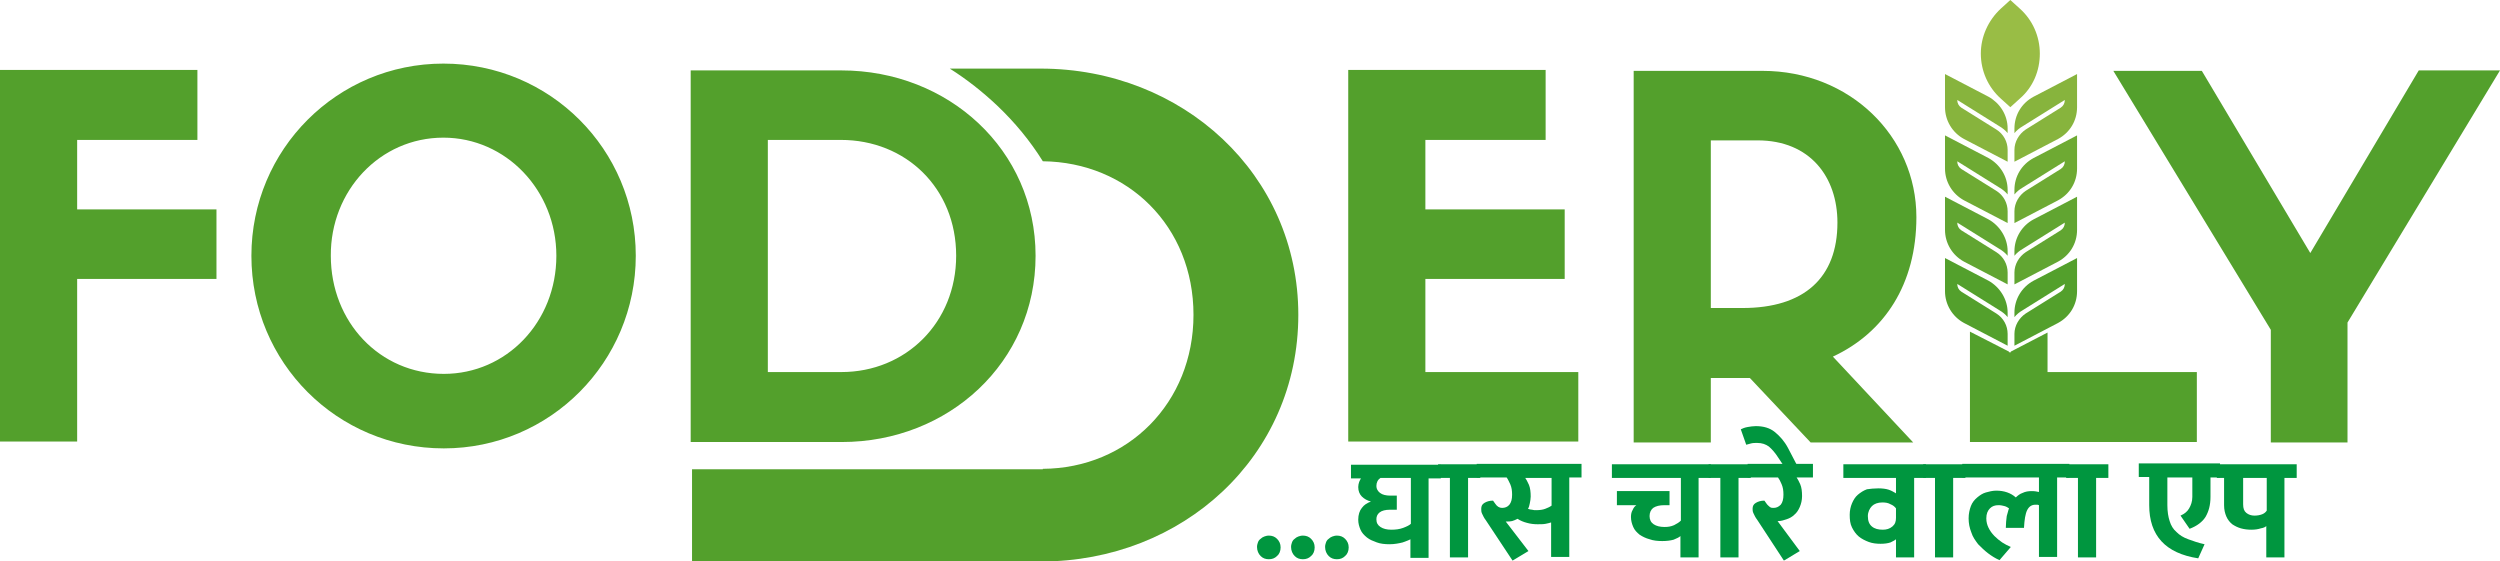 <svg width="187" height="42" viewBox="0 0 187 42" fill="none" xmlns="http://www.w3.org/2000/svg">
<path fill-rule="evenodd" clip-rule="evenodd" d="M152.579 4.01C152.579 2.718 152.036 1.495 151.085 0.646L150.372 0L149.66 0.646C148.709 1.529 148.166 2.752 148.166 4.01C148.166 5.301 148.709 6.524 149.66 7.374L150.372 8.019L151.085 7.374C152.07 6.524 152.579 5.301 152.579 4.01Z" fill="#99BD45"/>
<path fill-rule="evenodd" clip-rule="evenodd" d="M152.105 7.238C151.223 7.714 150.68 8.597 150.68 9.617V9.957C150.849 9.753 151.053 9.583 151.291 9.447L154.448 7.476C154.448 7.714 154.346 7.918 154.142 8.054L151.528 9.685C151.019 10.024 150.68 10.602 150.68 11.214V12.097L153.938 10.398C154.821 9.923 155.364 9.039 155.364 8.02V5.539L152.105 7.238Z" fill="#87B43D"/>
<path fill-rule="evenodd" clip-rule="evenodd" d="M150.68 14.204V14.544C150.849 14.34 151.053 14.17 151.291 14.034L154.448 12.063C154.448 12.301 154.346 12.505 154.142 12.641L151.528 14.272C151.019 14.612 150.68 15.19 150.68 15.801V16.685L153.938 14.986C154.821 14.51 155.364 13.627 155.364 12.607V10.127L152.105 11.825C151.223 12.301 150.68 13.185 150.68 14.204Z" fill="#6EAA33"/>
<path fill-rule="evenodd" clip-rule="evenodd" d="M150.68 18.791V19.131C150.849 18.927 151.053 18.758 151.291 18.622L154.448 16.651C154.448 16.889 154.346 17.093 154.142 17.228L151.528 18.86C151.019 19.199 150.68 19.777 150.68 20.389V21.272L153.938 19.573C154.821 19.097 155.364 18.214 155.364 17.195V14.714L152.105 16.413C151.223 16.889 150.68 17.806 150.68 18.791Z" fill="#61A531"/>
<path fill-rule="evenodd" clip-rule="evenodd" d="M150.68 23.379V23.719C150.849 23.515 151.053 23.345 151.291 23.209L154.448 21.238C154.448 21.476 154.346 21.68 154.142 21.816L151.528 23.447C151.019 23.787 150.68 24.364 150.68 24.976V25.86L153.938 24.16C154.821 23.685 155.364 22.801 155.364 21.782V19.301L152.105 21C151.223 21.476 150.68 22.393 150.68 23.379Z" fill="#53A02C"/>
<path fill-rule="evenodd" clip-rule="evenodd" d="M148.745 7.238L145.486 5.539V8.02C145.486 9.005 146.029 9.923 146.912 10.398L150.171 12.097V11.214C150.171 10.602 149.865 10.024 149.322 9.685L146.708 8.054C146.505 7.918 146.403 7.714 146.403 7.476L149.56 9.447C149.797 9.583 150.001 9.753 150.171 9.957V9.617C150.171 8.597 149.594 7.714 148.745 7.238Z" fill="#87B43D"/>
<path fill-rule="evenodd" clip-rule="evenodd" d="M148.745 11.825L145.486 10.127V12.607C145.486 13.592 146.029 14.51 146.912 14.986L150.171 16.685V15.801C150.171 15.19 149.865 14.612 149.322 14.272L146.708 12.641C146.505 12.505 146.403 12.301 146.403 12.063L149.56 14.034C149.797 14.17 150.001 14.34 150.171 14.544V14.204C150.171 13.185 149.594 12.301 148.745 11.825Z" fill="#6EAA33"/>
<path fill-rule="evenodd" clip-rule="evenodd" d="M148.745 16.413L145.486 14.714V17.195C145.486 18.18 146.029 19.097 146.912 19.573L150.171 21.272V20.389C150.171 19.777 149.865 19.199 149.322 18.86L146.708 17.228C146.505 17.093 146.403 16.889 146.403 16.651L149.56 18.622C149.797 18.758 150.001 18.927 150.171 19.131V18.791C150.171 17.806 149.594 16.889 148.745 16.413Z" fill="#61A531"/>
<path fill-rule="evenodd" clip-rule="evenodd" d="M148.745 21L145.486 19.301V21.782C145.486 22.767 146.029 23.685 146.912 24.16L150.171 25.86V24.976C150.171 24.364 149.865 23.787 149.322 23.447L146.708 21.816C146.505 21.68 146.403 21.476 146.403 21.238L149.56 23.209C149.797 23.345 150.001 23.515 150.171 23.719V23.379C150.171 22.393 149.594 21.476 148.745 21Z" fill="#53A02C"/>
<path fill-rule="evenodd" clip-rule="evenodd" d="M118.057 33.063V27.83H106.618V20.864H117.039V15.665H106.618V10.466H115.613V5.233H100.848V33.029H118.057V33.063ZM130.888 28.272L135.437 33.097H143.108L137.1 26.675C140.97 24.874 143.346 21.238 143.346 16.243C143.346 10.194 138.356 5.301 131.839 5.301H122.199V33.097H127.969V28.272H130.888ZM127.969 23.039V10.5H131.466C135.403 10.5 137.44 13.252 137.44 16.65C137.44 20.796 134.928 23.039 130.345 23.039H127.969ZM147.352 24.806V33.063H164.324V27.83H153.156V24.874L150.407 26.301V26.369L150.339 26.335L150.271 26.369V26.301L147.352 24.806ZM172.81 18.927L180.923 5.267H186.999L175.593 24.126V33.097H169.857V24.67L158.078 5.301H164.697L172.81 18.927Z" fill="#53A02C"/>
<path fill-rule="evenodd" clip-rule="evenodd" d="M5.771 33.063V20.864H16.192V15.665H5.771V10.466H14.766V5.233H0V33.029H5.771V33.063ZM33.198 33.539C41.141 33.539 47.556 27.083 47.556 19.131C47.556 11.18 41.141 4.757 33.164 4.757C25.221 4.757 18.805 11.18 18.805 19.131C18.805 27.117 25.221 33.539 33.198 33.539ZM33.164 10.296C37.848 10.296 41.616 14.238 41.616 19.131C41.616 24.092 37.882 27.966 33.198 27.966C28.412 27.966 24.745 24.092 24.745 19.131C24.712 14.272 28.412 10.296 33.164 10.296ZM51.663 5.267V33.063H62.967C70.944 33.063 77.461 27.117 77.461 19.131C77.461 11.214 70.944 5.267 62.933 5.267H51.663ZM57.434 27.83V10.466H62.899C67.753 10.466 71.521 14.068 71.521 19.131C71.521 24.126 67.753 27.83 62.933 27.83H57.434Z" fill="#53A02C"/>
<path fill-rule="evenodd" clip-rule="evenodd" d="M51.73 35.102H78.004V35.068C84.351 35.034 89.273 30.141 89.273 23.549C89.273 16.923 84.351 12.131 78.004 12.063C77.053 10.534 75.899 9.141 74.575 7.884C73.489 6.864 72.335 5.947 71.045 5.131H77.834C88.458 5.131 97.114 13.049 97.114 23.549C97.114 34.151 88.458 42 77.868 42H71.113H71.147H51.764V35.102H51.73Z" fill="#53A02C"/>
<path d="M94.025 40.913C94.025 40.777 94.059 40.675 94.093 40.573C94.127 40.471 94.195 40.369 94.297 40.301C94.365 40.233 94.467 40.165 94.569 40.131C94.67 40.097 94.772 40.063 94.908 40.063C95.146 40.063 95.349 40.131 95.519 40.301C95.689 40.471 95.79 40.675 95.79 40.947C95.79 41.219 95.689 41.457 95.519 41.593C95.349 41.763 95.146 41.831 94.908 41.831C94.67 41.831 94.467 41.763 94.297 41.593C94.127 41.423 94.025 41.185 94.025 40.913Z" fill="#00963F"/>
<path d="M96.572 40.913C96.572 40.777 96.606 40.675 96.64 40.573C96.674 40.471 96.742 40.369 96.844 40.301C96.912 40.233 97.013 40.165 97.115 40.131C97.217 40.097 97.319 40.063 97.455 40.063C97.692 40.063 97.896 40.131 98.066 40.301C98.236 40.471 98.337 40.675 98.337 40.947C98.337 41.219 98.236 41.457 98.066 41.593C97.896 41.763 97.692 41.831 97.455 41.831C97.217 41.831 97.013 41.763 96.844 41.593C96.674 41.423 96.572 41.185 96.572 40.913Z" fill="#00963F"/>
<path d="M99.117 40.913C99.117 40.777 99.151 40.675 99.185 40.573C99.219 40.471 99.287 40.369 99.389 40.301C99.457 40.233 99.558 40.165 99.66 40.131C99.762 40.097 99.864 40.063 100 40.063C100.237 40.063 100.441 40.131 100.611 40.301C100.78 40.471 100.882 40.675 100.882 40.947C100.882 41.219 100.78 41.457 100.611 41.593C100.441 41.763 100.237 41.831 100 41.831C99.762 41.831 99.558 41.763 99.389 41.593C99.219 41.423 99.117 41.185 99.117 40.913Z" fill="#00963F"/>
<path d="M105.499 41.695V40.336C105.398 40.404 105.194 40.471 104.922 40.573C104.651 40.641 104.311 40.709 103.938 40.709C103.599 40.709 103.259 40.675 102.988 40.573C102.716 40.471 102.444 40.37 102.241 40.2C102.037 40.03 101.867 39.86 101.766 39.622C101.664 39.384 101.596 39.146 101.596 38.874C101.596 38.501 101.698 38.195 101.867 37.991C102.037 37.753 102.275 37.617 102.546 37.515C102.275 37.447 102.037 37.311 101.867 37.141C101.698 36.971 101.596 36.734 101.596 36.428C101.596 36.292 101.63 36.156 101.664 36.054C101.698 35.952 101.766 35.85 101.8 35.782H101.053V34.763H107.774V35.782H106.857V41.729H105.499V41.695ZM103.259 35.748C103.055 35.884 102.954 36.088 102.954 36.36C102.954 36.564 103.055 36.734 103.225 36.87C103.395 37.005 103.666 37.073 104.006 37.073H104.481V38.127H103.972C103.633 38.127 103.361 38.195 103.191 38.331C103.022 38.467 102.954 38.636 102.954 38.84C102.954 39.112 103.055 39.282 103.259 39.418C103.463 39.554 103.734 39.622 104.074 39.622C104.379 39.622 104.685 39.588 104.956 39.486C105.228 39.384 105.432 39.282 105.533 39.18V35.748H103.259Z" fill="#00963F"/>
<path d="M108.453 35.748H107.57V34.728H110.727V35.748H109.811V41.694H108.453V35.748Z" fill="#00963F"/>
<path d="M114.327 41.219L113.139 41.933L111.136 38.908C111 38.739 110.932 38.569 110.864 38.433C110.796 38.297 110.796 38.195 110.796 38.059C110.796 37.855 110.864 37.719 111.034 37.617C111.204 37.515 111.407 37.447 111.679 37.447L111.849 37.685C111.985 37.889 112.154 37.991 112.358 37.991C112.562 37.991 112.765 37.923 112.901 37.753C113.037 37.583 113.105 37.345 113.105 37.005C113.105 36.7 113.071 36.462 112.969 36.224C112.867 36.02 112.799 35.85 112.697 35.714H110.457V34.695H118.298V35.714H117.382V41.661H116.024V39.078C115.922 39.112 115.786 39.146 115.617 39.18C115.447 39.214 115.243 39.214 115.006 39.214C114.734 39.214 114.462 39.18 114.225 39.112C113.953 39.044 113.716 38.942 113.512 38.806C113.376 38.874 113.24 38.942 113.105 38.976C112.969 39.01 112.833 39.01 112.697 39.01H112.629L114.327 41.219ZM114.904 38.161C115.175 38.161 115.413 38.127 115.583 38.059C115.752 37.991 115.922 37.923 116.058 37.821V35.748H114.089C114.157 35.85 114.259 36.02 114.361 36.258C114.462 36.496 114.496 36.802 114.496 37.141C114.496 37.311 114.462 37.481 114.429 37.651C114.395 37.821 114.361 37.957 114.293 38.059C114.395 38.093 114.496 38.127 114.598 38.127C114.7 38.161 114.802 38.161 114.904 38.161Z" fill="#00963F"/>
<path d="M120.944 37.787V36.733H124.881V37.787H124.508C124.134 37.787 123.863 37.855 123.659 37.991C123.49 38.127 123.388 38.331 123.388 38.602C123.388 38.874 123.49 39.078 123.693 39.214C123.897 39.35 124.168 39.418 124.508 39.418C124.779 39.418 124.983 39.384 125.221 39.282C125.424 39.18 125.594 39.078 125.73 38.942V35.748H120.57V34.728H127.97V35.748H127.054V41.694H125.696V40.097C125.594 40.199 125.424 40.267 125.187 40.369C124.949 40.437 124.644 40.471 124.338 40.471C123.999 40.471 123.659 40.437 123.388 40.335C123.116 40.267 122.845 40.131 122.641 39.995C122.437 39.826 122.268 39.656 122.166 39.418C122.064 39.18 121.996 38.942 121.996 38.67C121.996 38.466 122.03 38.297 122.132 38.127C122.2 37.957 122.301 37.855 122.403 37.787H120.944Z" fill="#00963F"/>
<path d="M128.683 35.748H127.801V34.728H130.958V35.748H130.041V41.694H128.683V35.748Z" fill="#00963F"/>
<path d="M134.624 41.219L133.436 41.933L131.434 38.874C131.298 38.705 131.23 38.535 131.162 38.399C131.094 38.263 131.094 38.161 131.094 38.059C131.094 37.855 131.162 37.719 131.332 37.617C131.501 37.515 131.705 37.447 131.977 37.447L132.146 37.685C132.214 37.787 132.316 37.855 132.384 37.923C132.486 37.991 132.554 37.991 132.656 37.991C132.859 37.991 133.029 37.923 133.199 37.753C133.334 37.583 133.402 37.345 133.402 37.005C133.402 36.7 133.368 36.462 133.267 36.224C133.165 35.986 133.097 35.85 132.995 35.714H130.721V34.695H135.609V35.714H134.387C134.455 35.816 134.556 35.986 134.658 36.224C134.76 36.462 134.794 36.768 134.794 37.108C134.794 37.413 134.726 37.685 134.624 37.923C134.522 38.161 134.387 38.365 134.217 38.501C134.047 38.671 133.844 38.773 133.64 38.84C133.436 38.908 133.233 38.976 133.029 38.976C132.995 38.976 132.961 38.976 132.961 38.976L134.624 41.219Z" fill="#00963F"/>
<path d="M130.211 32.112C130.347 32.044 130.516 31.976 130.72 31.942C130.924 31.908 131.127 31.874 131.331 31.874C131.908 31.874 132.383 32.01 132.757 32.316C133.13 32.622 133.47 32.995 133.741 33.505L134.556 35.068H133.571L133.028 34.253C132.791 33.879 132.553 33.607 132.315 33.403C132.078 33.233 131.806 33.131 131.433 33.131C131.297 33.131 131.127 33.131 130.992 33.165C130.856 33.199 130.72 33.233 130.618 33.267L130.211 32.112Z" fill="#00963F"/>
<path d="M140.497 36.529C140.802 36.529 141.074 36.563 141.277 36.631C141.481 36.699 141.651 36.801 141.82 36.903V35.748H137.883V34.728H144.061V35.748H143.178V41.694H141.82V40.335C141.752 40.403 141.617 40.471 141.413 40.573C141.209 40.641 140.972 40.675 140.666 40.675C140.361 40.675 140.055 40.641 139.784 40.539C139.512 40.437 139.241 40.301 139.037 40.131C138.833 39.962 138.664 39.724 138.528 39.452C138.392 39.18 138.358 38.874 138.358 38.5C138.358 38.194 138.426 37.889 138.528 37.651C138.63 37.413 138.765 37.175 138.969 37.005C139.173 36.835 139.376 36.699 139.648 36.597C139.886 36.563 140.191 36.529 140.497 36.529ZM141.82 38.025C141.719 37.889 141.583 37.787 141.413 37.719C141.243 37.617 141.04 37.583 140.802 37.583C140.463 37.583 140.191 37.685 140.021 37.855C139.852 38.025 139.716 38.297 139.716 38.602C139.716 38.976 139.818 39.214 140.021 39.384C140.225 39.554 140.497 39.622 140.836 39.622C141.108 39.622 141.345 39.554 141.549 39.384C141.752 39.214 141.82 39.01 141.82 38.738V38.025Z" fill="#00963F"/>
<path d="M144.738 35.748H143.855V34.728H147.012V35.748H146.096V41.694H144.738V35.748Z" fill="#00963F"/>
<path d="M150.274 38.025C150.172 37.957 150.07 37.889 149.934 37.855C149.798 37.821 149.663 37.787 149.493 37.787C149.221 37.787 149.018 37.855 148.848 38.025C148.678 38.195 148.576 38.433 148.576 38.773C148.576 39.044 148.644 39.282 148.746 39.486C148.848 39.69 148.984 39.894 149.187 40.098C149.357 40.268 149.561 40.438 149.764 40.574C149.968 40.709 150.172 40.811 150.409 40.913L149.561 41.899C149.255 41.763 148.984 41.593 148.712 41.389C148.441 41.185 148.203 40.947 147.965 40.709C147.762 40.438 147.558 40.166 147.456 39.826C147.32 39.486 147.253 39.146 147.253 38.773C147.253 38.433 147.32 38.127 147.422 37.855C147.524 37.583 147.694 37.379 147.898 37.209C148.101 37.039 148.305 36.904 148.542 36.836C148.78 36.768 149.052 36.7 149.323 36.7C149.9 36.7 150.409 36.87 150.783 37.209C150.919 37.074 151.088 36.938 151.292 36.87C151.496 36.768 151.733 36.734 151.971 36.734C152.208 36.734 152.378 36.768 152.514 36.802V35.714H146.777V34.695H154.788V35.714H153.872V41.661H152.514V37.787C152.48 37.787 152.446 37.753 152.412 37.753C152.378 37.753 152.31 37.753 152.242 37.753C151.971 37.753 151.767 37.889 151.631 38.161C151.496 38.433 151.428 38.874 151.394 39.486H150.036C150.036 39.18 150.07 38.874 150.104 38.603C150.172 38.399 150.206 38.195 150.274 38.025Z" fill="#00963F"/>
<path d="M155.431 35.748H154.549V34.728H157.706V35.748H156.789V41.694H155.431V35.748Z" fill="#00963F"/>
<path d="M166.057 34.695V35.714H165.344V37.175C165.344 37.787 165.208 38.263 164.97 38.67C164.733 39.044 164.325 39.35 163.782 39.554L163.103 38.568C163.409 38.432 163.613 38.263 163.748 38.025C163.884 37.787 163.986 37.515 163.986 37.175V35.714H162.119V37.787C162.119 38.263 162.187 38.67 162.289 38.976C162.391 39.316 162.56 39.588 162.798 39.792C163.035 40.03 163.307 40.2 163.68 40.335C164.054 40.471 164.427 40.607 164.902 40.709L164.427 41.763C161.983 41.389 160.761 40.064 160.761 37.787V35.68H159.98V34.661H166.057V34.695Z" fill="#00963F"/>
<path d="M171.793 35.748H170.876V41.694H169.518V39.35C169.45 39.418 169.315 39.486 169.111 39.52C168.907 39.588 168.67 39.622 168.398 39.622C168.127 39.622 167.855 39.588 167.617 39.52C167.38 39.452 167.176 39.35 166.972 39.214C166.803 39.078 166.633 38.874 166.531 38.636C166.429 38.398 166.361 38.127 166.361 37.787V35.748H165.818V34.728H171.793V35.748ZM167.787 37.719C167.787 38.025 167.855 38.228 168.025 38.364C168.194 38.5 168.398 38.568 168.636 38.568C168.839 38.568 169.043 38.534 169.213 38.466C169.383 38.398 169.484 38.297 169.552 38.194V35.748H167.787V37.719Z" fill="#00963F"/>
</svg>
